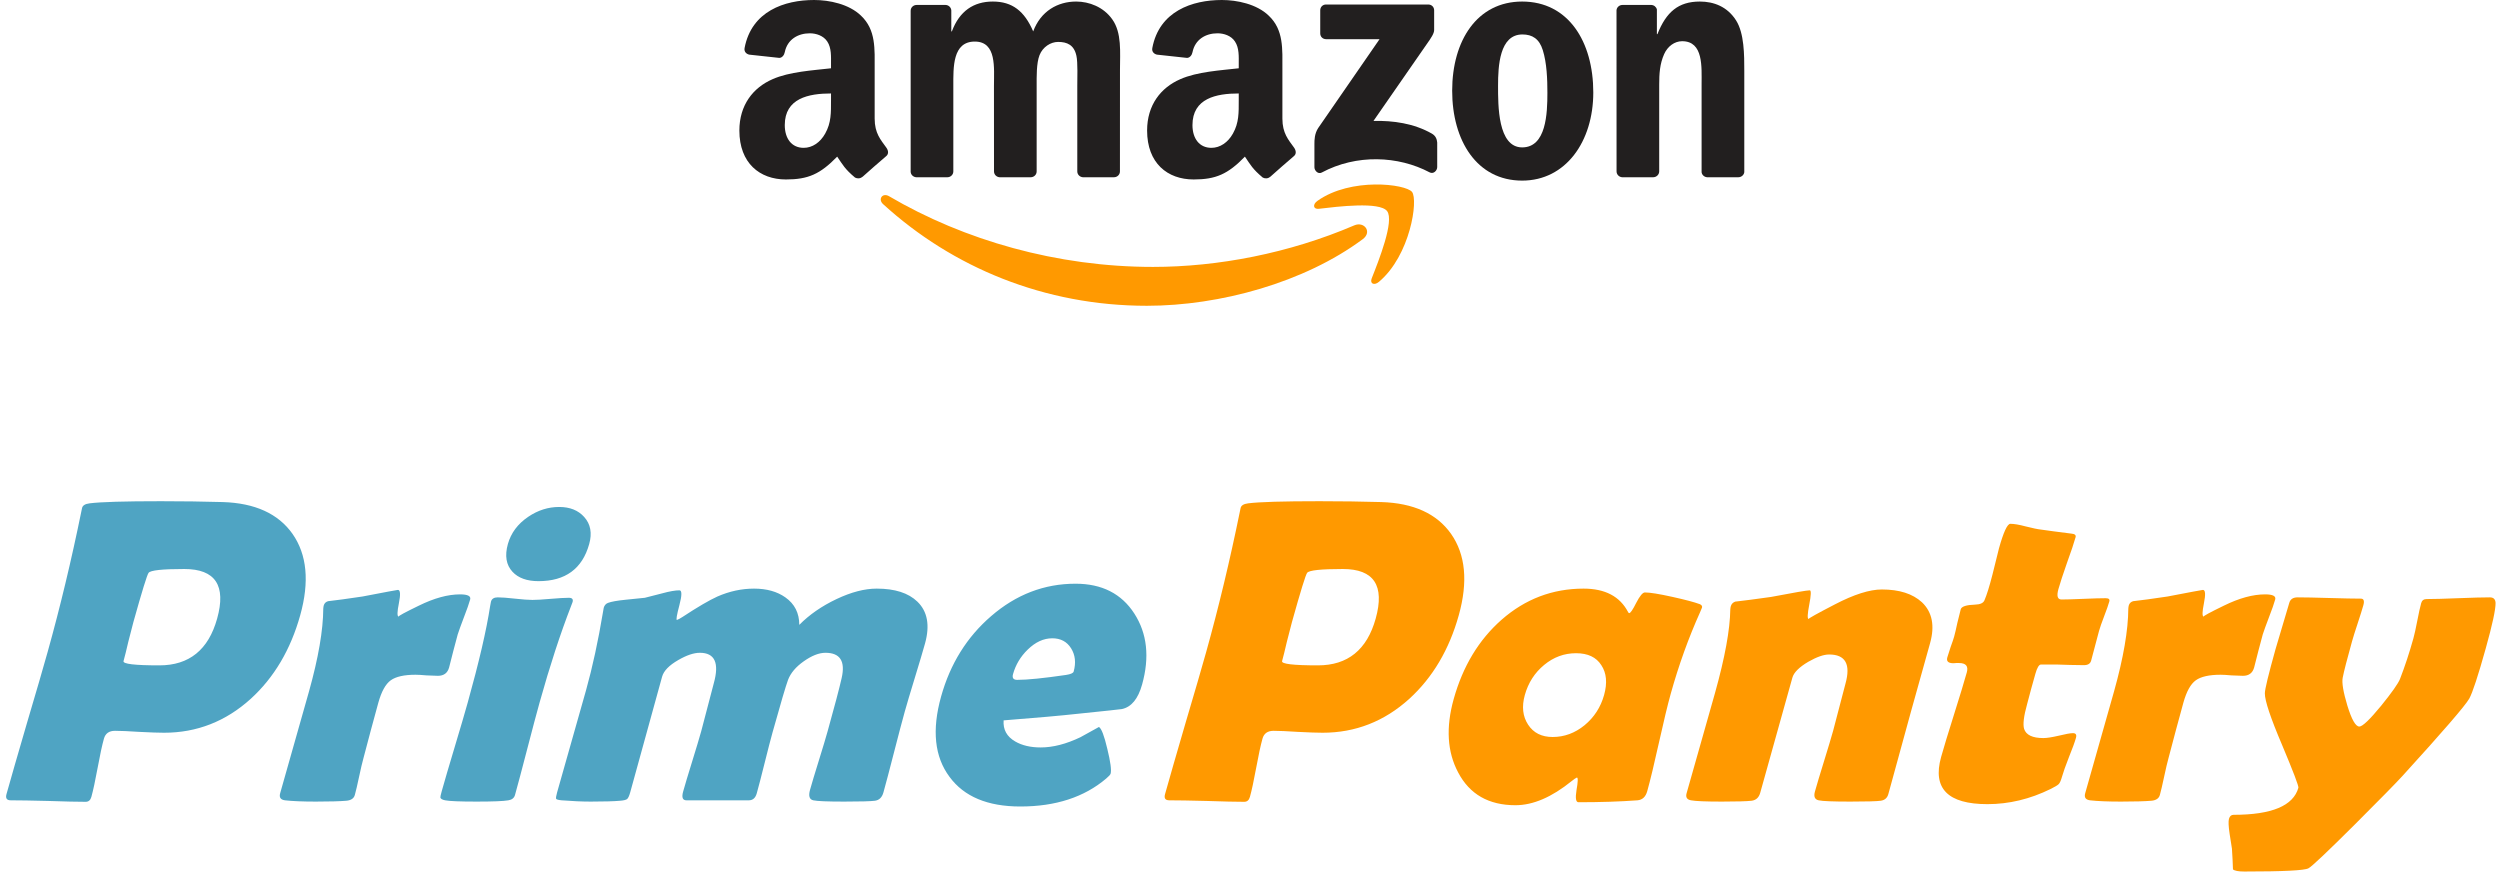 <?xml version="1.0" encoding="UTF-8" standalone="no"?>
<!-- Created with Inkscape (http://www.inkscape.org/) -->

<svg
   xmlns:dc="http://purl.org/dc/elements/1.1/"
   xmlns:cc="http://creativecommons.org/ns#"
   xmlns:rdf="http://www.w3.org/1999/02/22-rdf-syntax-ns#"
   xmlns:svg="http://www.w3.org/2000/svg"
   xmlns="http://www.w3.org/2000/svg"
   xmlns:sodipodi="http://sodipodi.sourceforge.net/DTD/sodipodi-0.dtd"
   xmlns:inkscape="http://www.inkscape.org/namespaces/inkscape"
   version="1.0"
   width="869.033"
   height="302.952"
   id="svg1936"
   inkscape:version="0.91 r13725"
   sodipodi:docname="Amazon Prime Pantry.svg">
  <sodipodi:namedview
     pagecolor="#ffffff"
     bordercolor="#666666"
     borderopacity="1"
     objecttolerance="10"
     gridtolerance="10"
     guidetolerance="10"
     inkscape:pageopacity="0"
     inkscape:pageshadow="2"
     inkscape:window-width="1366"
     inkscape:window-height="705"
     id="namedview4209"
     showgrid="false"
     inkscape:zoom="0.43881208"
     inkscape:cx="698.15141"
     inkscape:cy="245.71061"
     inkscape:window-x="-8"
     inkscape:window-y="-8"
     inkscape:window-maximized="1"
     inkscape:current-layer="svg1936"
     fit-margin-top="0"
     fit-margin-left="0"
     fit-margin-right="0"
     fit-margin-bottom="0" />
  <defs
     id="defs1938">
    <filter
       style="color-interpolation-filters:sRGB"
       inkscape:label="Invert"
       id="filter4224">
      <feColorMatrix
         type="hueRotate"
         values="180"
         result="color1"
         id="feColorMatrix4226" />
      <feColorMatrix
         values="-1 0 0 0 1 0 -1 0 0 1 0 0 -1 0 1 -0.21 -0.72 -0.07 2 0 "
         result="fbSourceGraphic"
         id="feColorMatrix4228" />
      <feColorMatrix
         result="fbSourceGraphicAlpha"
         in="fbSourceGraphic"
         values="0 0 0 -1 0 0 0 0 -1 0 0 0 0 -1 0 0 0 0 1 0"
         id="feColorMatrix4230" />
      <feColorMatrix
         id="feColorMatrix4232"
         type="hueRotate"
         values="180"
         result="color1"
         in="fbSourceGraphic" />
      <feColorMatrix
         id="feColorMatrix4234"
         values="-1 0 0 0 1 0 -1 0 0 1 0 0 -1 0 1 -0.21 -0.72 -0.07 2 0 "
         result="color2" />
    </filter>
  </defs>
  <g
     transform="translate(-245.655,-586.069)"
     id="layer1">
    <g
       transform="translate(7.082,7.081)"
       id="g1967">
      <path
         d="m 712.3,662.114 c -20.3,15.108 -49.723,23.169 -75.056,23.169 -35.521,0 -67.499,-13.266 -91.691,-35.33 -1.901,-1.735 -0.198,-4.1 2.083,-2.748 26.108,15.339 58.39,24.567 91.737,24.567 22.489,0 47.229,-4.698 69.977,-14.448 3.437,-1.474 6.31,2.272 2.95,4.79"
         id="path8"
         style="fill:#ff9900;fill-opacity:1;fill-rule:evenodd;stroke:none"
         inkscape:connector-curvature="0" />
      <path
         d="m 720.739,652.364 c -2.585,-3.347 -17.152,-1.581 -23.691,-0.798 -1.992,0.246 -2.296,-1.505 -0.502,-2.764 11.602,-8.245 30.64,-5.865 32.86,-3.102 2.22,2.779 -0.578,22.048 -11.48,31.246 -1.673,1.413 -3.269,0.66 -2.524,-1.213 2.448,-6.172 7.937,-20.006 5.337,-23.369"
         id="path10"
         style="fill:#ff9900;fill-opacity:1;fill-rule:evenodd;stroke:none"
         inkscape:connector-curvature="0" />
      <path
         d="m 697.504,590.595 0,-8.015 c 0,-1.213 0.912,-2.027 2.007,-2.027 l 35.536,0 c 1.14,0 2.053,0.829 2.053,2.027 l 0,6.863 c -0.015,1.152 -0.973,2.656 -2.676,5.036 l -18.414,26.547 c 6.843,-0.169 14.065,0.86 20.269,4.391 1.399,0.798 1.779,1.965 1.886,3.117 l 0,8.552 c 0,1.167 -1.277,2.533 -2.615,1.827 -10.933,-5.788 -25.455,-6.418 -37.543,0.061 -1.232,0.676 -2.524,-0.676 -2.524,-1.842 l 0,-8.122 c 0,-1.305 0.015,-3.531 1.308,-5.512 l 21.334,-30.892 -18.566,0 c -1.14,0 -2.053,-0.814 -2.053,-2.011"
         id="path12"
         style="fill:#221f1f;fill-rule:evenodd;stroke:none"
         inkscape:connector-curvature="0" />
      <path
         d="m 567.874,640.603 -10.811,0 c -1.034,-0.077 -1.855,-0.86 -1.931,-1.858 l 0,-56.027 c 0,-1.121 0.928,-2.011 2.083,-2.011 l 10.081,0 c 1.049,0.046 1.886,0.86 1.962,1.873 l 0,7.324 0.198,0 c 2.631,-7.078 7.573,-10.379 14.233,-10.379 6.767,0 10.994,3.301 14.035,10.379 2.615,-7.078 8.561,-10.379 14.932,-10.379 4.531,0 9.488,1.889 12.514,6.126 3.421,4.714 2.722,11.562 2.722,17.565 l -0.015,35.36 c 0,1.121 -0.928,2.027 -2.083,2.027 l -10.796,0 c -1.08,-0.077 -1.946,-0.952 -1.946,-2.027 l 0,-29.695 c 0,-2.365 0.213,-8.26 -0.304,-10.502 -0.806,-3.762 -3.224,-4.821 -6.356,-4.821 -2.615,0 -5.352,1.766 -6.462,4.591 -1.11,2.825 -1.004,7.554 -1.004,10.732 l 0,29.695 c 0,1.121 -0.928,2.027 -2.083,2.027 l -10.796,0 c -1.095,-0.077 -1.946,-0.952 -1.946,-2.027 l -0.015,-29.695 c 0,-6.249 1.019,-15.446 -6.66,-15.446 -7.77,0 -7.466,8.967 -7.466,15.446 l 0,29.695 c 0,1.121 -0.928,2.027 -2.083,2.027"
         id="path14"
         style="fill:#221f1f;fill-rule:evenodd;stroke:none"
         inkscape:connector-curvature="0" />
      <path
         d="m 767.695,579.525 c 16.042,0 24.725,13.911 24.725,31.599 0,17.089 -9.595,30.647 -24.725,30.647 -15.753,0 -24.329,-13.911 -24.329,-31.246 0,-17.442 8.683,-31 24.329,-31 m 0.091,11.439 c -7.968,0 -8.47,10.963 -8.47,17.795 0,6.848 -0.106,21.465 8.378,21.465 8.378,0 8.774,-11.792 8.774,-18.978 0,-4.729 -0.198,-10.379 -1.612,-14.863 -1.216,-3.9 -3.634,-5.42 -7.071,-5.42"
         id="path16"
         style="fill:#221f1f;fill-rule:evenodd;stroke:none"
         inkscape:connector-curvature="0" />
      <path
         d="m 813.221,640.603 -10.766,0 c -1.08,-0.077 -1.946,-0.952 -1.946,-2.027 l -0.015,-56.042 c 0.091,-1.029 0.988,-1.827 2.083,-1.827 l 10.021,0 c 0.943,0.046 1.718,0.691 1.931,1.566 l 0,8.568 0.198,0 c 3.026,-7.662 7.268,-11.316 14.734,-11.316 4.851,0 9.58,1.766 12.621,6.602 2.828,4.483 2.828,12.022 2.828,17.442 l 0,35.268 c -0.122,0.983 -1.019,1.766 -2.083,1.766 l -10.842,0 c -0.988,-0.077 -1.809,-0.814 -1.916,-1.766 l 0,-30.432 c 0,-6.126 0.699,-15.093 -6.767,-15.093 -2.631,0 -5.048,1.781 -6.25,4.483 -1.521,3.424 -1.718,6.833 -1.718,10.61 l 0,30.171 c -0.015,1.121 -0.958,2.027 -2.114,2.027"
         id="path18"
         style="fill:#221f1f;fill-rule:evenodd;stroke:none"
         inkscape:connector-curvature="0" />
      <path
         d="m 669.176,613.841 c 0,4.253 0.106,7.8 -2.022,11.577 -1.718,3.071 -4.455,4.959 -7.481,4.959 -4.151,0 -6.584,-3.194 -6.584,-7.907 0,-9.305 8.257,-10.993 16.088,-10.993 l 0,2.365 m 10.903,26.609 c -0.715,0.645 -1.749,0.691 -2.555,0.261 -3.589,-3.009 -4.242,-4.407 -6.204,-7.278 -5.93,6.111 -10.142,7.938 -17.821,7.938 -9.108,0 -16.179,-5.666 -16.179,-17.012 0,-8.859 4.744,-14.893 11.526,-17.841 5.869,-2.61 14.065,-3.071 20.33,-3.792 l 0,-1.413 c 0,-2.595 0.198,-5.666 -1.323,-7.907 -1.308,-2.011 -3.832,-2.841 -6.067,-2.841 -4.121,0 -7.785,2.134 -8.683,6.556 -0.182,0.983 -0.897,1.95 -1.886,1.996 l -10.477,-1.136 c -0.882,-0.2 -1.87,-0.921 -1.612,-2.288 2.403,-12.836 13.898,-16.705 24.177,-16.705 5.261,0 12.134,1.413 16.285,5.435 5.261,4.959 4.759,11.577 4.759,18.778 l 0,17.012 c 0,5.113 2.098,7.355 4.075,10.118 0.684,0.983 0.836,2.165 -0.046,2.902 -2.205,1.858 -6.128,5.313 -8.287,7.247 l -0.015,-0.031"
         id="path28"
         style="fill:#221f1f;fill-rule:evenodd;stroke:none"
         inkscape:connector-curvature="0" />
      <path
         d="m 527.442,613.841 c 0,4.253 0.106,7.8 -2.022,11.577 -1.718,3.071 -4.44,4.959 -7.481,4.959 -4.151,0 -6.569,-3.194 -6.569,-7.907 0,-9.305 8.257,-10.993 16.073,-10.993 l 0,2.365 m 10.903,26.609 c -0.715,0.645 -1.749,0.691 -2.555,0.261 -3.589,-3.009 -4.227,-4.407 -6.204,-7.278 -5.93,6.111 -10.127,7.938 -17.821,7.938 -9.093,0 -16.179,-5.666 -16.179,-17.012 0,-8.859 4.759,-14.893 11.526,-17.841 5.869,-2.61 14.065,-3.071 20.33,-3.792 l 0,-1.413 c 0,-2.595 0.198,-5.666 -1.308,-7.907 -1.323,-2.011 -3.847,-2.841 -6.067,-2.841 -4.121,0 -7.801,2.134 -8.698,6.556 -0.182,0.983 -0.897,1.95 -1.87,1.996 l -10.492,-1.136 c -0.882,-0.2 -1.855,-0.921 -1.612,-2.288 2.418,-12.836 13.898,-16.705 24.177,-16.705 5.261,0 12.134,1.413 16.285,5.435 5.261,4.959 4.759,11.577 4.759,18.778 l 0,17.012 c 0,5.113 2.098,7.355 4.075,10.118 0.699,0.983 0.852,2.165 -0.03,2.902 -2.205,1.858 -6.128,5.313 -8.287,7.247 l -0.03,-0.031"
         id="path30"
         style="fill:#221f1f;fill-rule:evenodd;stroke:none"
         inkscape:connector-curvature="0" />
    </g>
  </g>
  <path
     style="font-style:normal;font-weight:normal;font-size:149.15px;line-height:125%;font-family:sans-serif;letter-spacing:0px;word-spacing:0px;fill:#4fa4c3;fill-opacity:1;stroke:none;stroke-width:1px;stroke-linecap:butt;stroke-linejoin:miter;stroke-opacity:1"
     d="M 55.959 174.227 C 43.267 174.227 34.99 174.475 31.131 174.969 C 29.549 175.166 28.675 175.733 28.508 176.672 L 28.291 177.711 C 24.805 194.805 20.895 211.108 16.562 226.621 C 15.031 232.105 12.631 240.356 9.363 251.373 C 6.157 262.341 3.787 270.567 2.256 276.051 C 1.856 277.484 2.349 278.201 3.732 278.201 C 6.643 278.201 10.988 278.274 16.768 278.422 C 22.533 278.62 26.871 278.719 29.781 278.719 C 30.783 278.719 31.442 278.15 31.76 277.014 C 32.381 274.79 33.105 271.431 33.932 266.936 C 34.758 262.44 35.488 259.056 36.123 256.783 C 36.634 254.955 37.913 254.041 39.965 254.041 C 41.873 254.041 44.703 254.165 48.451 254.412 C 52.261 254.61 55.119 254.709 57.027 254.709 C 68.431 254.709 78.473 250.781 87.156 242.926 C 95.285 235.515 101.02 225.831 104.359 213.875 C 107.616 202.215 106.721 192.78 101.674 185.566 C 96.715 178.551 88.629 174.869 77.418 174.523 C 70.603 174.326 63.45 174.227 55.959 174.227 z M 194.387 176.229 C 190.57 176.229 186.983 177.364 183.629 179.637 C 179.981 182.107 177.619 185.269 176.543 189.123 C 175.412 193.174 175.946 196.384 178.146 198.756 C 180.164 200.93 183.176 202.018 187.184 202.018 C 196.535 202.018 202.412 197.72 204.812 189.123 C 205.875 185.319 205.297 182.181 203.076 179.711 C 201.005 177.389 198.108 176.229 194.387 176.229 z M 64.049 197.793 C 74.88 197.793 78.688 203.549 75.473 215.061 C 72.451 225.88 65.762 231.291 55.408 231.291 C 46.82 231.291 42.663 230.797 42.939 229.809 C 43.367 228.277 43.925 226.029 44.609 223.064 C 45.356 220.051 45.941 217.778 46.369 216.246 C 49.377 205.476 51.139 199.769 51.652 199.127 C 52.282 198.238 56.415 197.793 64.049 197.793 z M 373.873 202.906 C 362.995 202.906 353.215 206.662 344.533 214.172 C 336.111 221.434 330.314 230.746 327.141 242.109 C 323.884 253.769 324.861 263.083 330.072 270.049 C 335.12 276.916 343.322 280.35 354.678 280.35 C 366.94 280.35 376.885 277.113 384.514 270.641 C 385.45 269.85 385.968 269.283 386.064 268.938 C 386.409 267.702 386.022 264.811 384.906 260.266 C 383.838 255.72 382.872 253.201 382.008 252.707 L 375.576 256.264 C 370.62 258.635 366.018 259.822 361.771 259.822 C 358.241 259.822 355.285 259.129 352.904 257.746 C 349.986 256.066 348.64 253.621 348.869 250.41 C 360.282 249.521 368.894 248.756 374.703 248.113 C 384.331 247.125 389.42 246.581 389.973 246.482 C 393.267 245.791 395.612 242.949 397.006 237.959 C 399.669 228.424 398.77 220.198 394.309 213.281 C 389.847 206.365 383.034 202.906 373.873 202.906 z M 262.107 204.611 C 257.813 204.611 253.575 205.526 249.391 207.354 C 246.551 208.638 242.5 211.008 237.24 214.467 C 236.482 214.961 235.837 215.308 235.305 215.506 C 234.971 215.506 235.256 213.802 236.16 210.393 C 237.078 206.934 237.084 205.205 236.178 205.205 C 234.746 205.205 232.765 205.551 230.234 206.242 C 226.68 207.181 224.649 207.7 224.145 207.799 C 223.449 207.898 221.265 208.119 217.59 208.465 C 214.597 208.761 212.512 209.132 211.338 209.576 C 210.587 209.873 210.096 210.441 209.861 211.281 C 209.779 211.578 209.701 212.022 209.631 212.615 C 207.947 222.743 205.974 231.858 203.711 239.961 C 202.607 243.913 200.927 249.841 198.672 257.746 C 196.43 265.602 194.758 271.507 193.654 275.459 C 193.309 276.694 193.198 277.435 193.32 277.682 C 193.49 277.929 194.132 278.102 195.25 278.201 C 198.984 278.498 202.355 278.645 205.361 278.645 C 209.989 278.645 213.403 278.545 215.605 278.348 C 216.826 278.249 217.621 278.052 217.99 277.756 C 218.359 277.459 218.716 276.694 219.061 275.459 C 220.302 271.013 222.15 264.317 224.6 255.375 C 227.049 246.433 228.901 239.715 230.156 235.219 C 230.722 233.193 232.597 231.265 235.779 229.438 C 238.682 227.758 241.182 226.918 243.281 226.918 C 248.482 226.918 250.096 230.451 248.123 237.516 C 247.599 239.393 246.867 242.183 245.928 245.889 C 244.988 249.594 244.262 252.361 243.752 254.189 C 243.09 256.561 242.04 260.069 240.6 264.713 C 239.159 269.357 238.115 272.84 237.467 275.162 C 236.901 277.188 237.285 278.201 238.621 278.201 L 260.307 278.201 C 261.69 278.201 262.609 277.384 263.064 275.754 C 263.727 273.382 264.643 269.852 265.811 265.158 C 266.992 260.415 267.906 256.883 268.555 254.561 C 271.37 244.482 273.163 238.405 273.934 236.33 C 274.834 233.959 276.65 231.81 279.383 229.883 C 282.177 227.907 284.697 226.918 286.939 226.918 C 292.045 226.918 293.918 229.857 292.562 235.736 C 291.732 239.392 290.11 245.544 287.695 254.189 C 287.061 256.462 286.038 259.871 284.625 264.416 C 283.226 268.912 282.209 272.296 281.574 274.568 C 280.981 276.693 281.358 277.905 282.707 278.201 C 284.056 278.498 287.642 278.645 293.463 278.645 C 299.093 278.645 302.65 278.545 304.137 278.348 C 305.623 278.15 306.609 277.188 307.092 275.459 C 307.961 272.346 309.194 267.676 310.789 261.451 C 312.398 255.177 313.637 250.484 314.506 247.371 C 315.237 244.753 316.406 240.825 318.012 235.588 C 319.631 230.302 320.806 226.349 321.537 223.73 C 323.303 217.407 322.422 212.542 318.889 209.133 C 315.77 206.119 311.062 204.611 304.764 204.611 C 300.565 204.611 295.908 205.821 290.795 208.242 C 285.682 210.663 281.364 213.652 277.842 217.209 C 277.842 213.108 276.226 209.923 272.996 207.65 C 270.127 205.625 266.497 204.611 262.107 204.611 z M 138.312 205.057 C 138.074 205.057 133.972 205.822 126.006 207.354 C 120.728 208.144 116.734 208.688 114.027 208.984 C 113.243 209.231 112.746 209.724 112.539 210.465 C 112.456 210.761 112.402 211.133 112.373 211.578 C 112.327 219.088 110.682 228.648 107.439 240.258 C 106.336 244.21 104.656 250.138 102.4 258.043 C 100.159 265.898 98.487 271.801 97.383 275.754 C 96.983 277.187 97.543 278.004 99.062 278.201 C 101.699 278.498 105.284 278.645 109.816 278.645 C 114.54 278.645 118.075 278.545 120.42 278.348 C 122.036 278.199 123.009 277.533 123.34 276.348 C 123.726 274.964 124.217 272.865 124.812 270.049 C 125.422 267.183 125.928 265.034 126.328 263.602 C 126.921 261.477 127.77 258.265 128.875 253.967 C 130.042 249.619 130.922 246.384 131.516 244.26 C 132.606 240.357 134.044 237.763 135.834 236.479 C 137.624 235.194 140.501 234.551 144.461 234.551 C 145.32 234.551 146.587 234.625 148.264 234.773 C 150.001 234.872 151.322 234.922 152.229 234.922 C 154.28 234.922 155.575 233.958 156.113 232.031 C 156.375 231.093 156.867 229.165 157.586 226.25 C 158.201 223.879 158.707 221.978 159.107 220.545 C 159.5 219.31 160.232 217.283 161.305 214.467 C 162.322 211.848 163.031 209.823 163.432 208.391 C 163.763 207.205 162.594 206.611 159.922 206.611 C 155.675 206.611 150.896 207.921 145.584 210.539 C 140.774 212.871 138.432 214.143 138.539 214.357 C 138.029 214.178 138.062 212.647 138.654 209.725 C 139.285 206.612 139.171 205.057 138.312 205.057 z M 173.016 207.65 C 171.727 207.65 170.944 208.145 170.668 209.133 C 170.599 209.38 170.502 209.897 170.377 210.688 C 169.109 218.988 166.514 230.154 162.596 244.186 C 161.63 247.644 160.118 252.807 158.057 259.674 C 156.009 266.492 154.509 271.605 153.557 275.014 C 153.198 276.298 153.038 277.039 153.078 277.236 C 153.192 277.681 153.748 278.004 154.742 278.201 C 156.282 278.498 159.915 278.645 165.641 278.645 C 171.318 278.645 175.01 278.498 176.715 278.201 C 177.963 278.004 178.732 277.385 179.021 276.348 C 180.015 272.79 181.434 267.454 183.277 260.34 C 185.135 253.176 186.567 247.792 187.574 244.186 C 191.12 231.488 194.764 220.321 198.504 210.688 C 198.806 209.946 198.984 209.477 199.039 209.279 C 199.315 208.291 198.881 207.799 197.736 207.799 C 196.353 207.799 194.243 207.921 191.406 208.168 C 188.57 208.415 186.46 208.539 185.076 208.539 C 183.692 208.539 181.659 208.39 178.975 208.094 C 176.338 207.797 174.352 207.65 173.016 207.65 z M 365.783 221.879 C 368.694 221.879 370.875 223.039 372.326 225.361 C 373.777 227.683 374.074 230.376 373.219 233.439 C 373.067 233.983 372.169 234.378 370.525 234.625 C 362.765 235.761 357.121 236.33 353.59 236.33 C 352.254 236.33 351.772 235.662 352.145 234.328 C 353.055 231.067 354.755 228.227 357.244 225.807 C 359.932 223.188 362.777 221.879 365.783 221.879 z "
     id="text4240" />
  <path
     style="font-style:normal;font-weight:normal;font-size:149.15px;line-height:125%;font-family:sans-serif;letter-spacing:0px;word-spacing:0px;fill:#ff9900;fill-opacity:1;stroke:none;stroke-width:1px;stroke-linecap:butt;stroke-linejoin:miter;stroke-opacity:1"
     d="M 458.688 174.227 C 445.996 174.227 437.719 174.475 433.859 174.969 C 432.277 175.166 431.403 175.733 431.236 176.672 L 431.02 177.711 C 427.534 194.805 423.624 211.108 419.291 226.621 C 417.759 232.105 415.36 240.356 412.092 251.373 C 408.885 262.341 406.516 270.567 404.984 276.051 C 404.584 277.484 405.077 278.201 406.461 278.201 C 409.371 278.201 413.717 278.274 419.496 278.422 C 425.262 278.62 429.599 278.719 432.51 278.719 C 433.512 278.719 434.171 278.15 434.488 277.014 C 435.109 274.79 435.834 271.431 436.66 266.936 C 437.486 262.44 438.217 259.056 438.852 256.783 C 439.362 254.955 440.642 254.041 442.693 254.041 C 444.602 254.041 447.432 254.165 451.18 254.412 C 454.989 254.61 457.847 254.709 459.756 254.709 C 471.159 254.709 481.202 250.781 489.885 242.926 C 498.014 235.515 503.749 225.831 507.088 213.875 C 510.344 202.215 509.449 192.78 504.402 185.566 C 499.443 178.551 491.358 174.869 480.146 174.523 C 473.331 174.326 466.178 174.227 458.688 174.227 z M 698.826 182.082 C 697.776 182.082 696.45 184.949 694.85 190.68 C 694.932 190.383 694.179 193.422 692.59 199.795 C 691.554 203.846 690.631 206.81 689.82 208.688 C 689.415 209.626 688.347 210.121 686.615 210.17 C 683.534 210.269 681.856 210.811 681.58 211.799 C 681.29 212.836 680.896 214.419 680.398 216.543 C 679.948 218.667 679.579 220.248 679.289 221.285 C 679.068 222.076 678.659 223.286 678.061 224.916 C 677.51 226.546 677.123 227.758 676.902 228.549 C 676.53 229.883 677.249 230.549 679.062 230.549 C 679.253 230.549 679.57 230.524 680.014 230.475 L 680.945 230.475 C 683.379 230.475 684.291 231.562 683.684 233.736 C 682.773 236.997 681.281 241.912 679.207 248.482 C 677.147 255.004 675.663 259.896 674.752 263.156 C 671.703 274.075 677.072 279.533 690.861 279.533 C 698.352 279.533 705.664 277.781 712.799 274.273 C 714.294 273.532 715.24 272.964 715.637 272.568 C 716.033 272.173 716.424 271.284 716.811 269.9 C 717.211 268.468 718 266.244 719.176 263.23 C 720.399 260.217 721.217 257.968 721.631 256.486 C 721.934 255.399 721.586 254.855 720.584 254.855 C 719.677 254.855 718.019 255.153 715.611 255.746 C 713.265 256.29 711.496 256.561 710.303 256.561 C 706.533 256.561 704.3 255.499 703.605 253.375 C 703.14 251.794 703.487 248.927 704.646 244.777 C 704.964 243.641 705.43 241.887 706.045 239.516 L 707.516 234.254 C 708.123 232.08 708.782 230.994 709.498 230.994 L 714.867 230.994 C 715.821 230.994 717.406 231.044 719.621 231.143 C 721.85 231.192 723.44 231.217 724.395 231.217 C 725.778 231.217 726.615 230.698 726.904 229.66 C 727.235 228.474 727.694 226.745 728.281 224.473 C 728.868 222.2 729.329 220.471 729.66 219.285 C 729.978 218.149 730.572 216.445 731.445 214.172 C 732.319 211.899 732.913 210.195 733.23 209.059 C 733.437 208.318 733.016 207.945 731.967 207.945 C 730.249 207.945 727.677 208.02 724.248 208.168 C 720.819 208.316 718.27 208.391 716.6 208.391 C 715.216 208.391 714.861 207.181 715.537 204.76 C 716.103 202.734 717.088 199.721 718.492 195.719 C 719.944 191.717 720.946 188.728 721.498 186.752 C 721.705 186.011 721.226 185.591 720.061 185.492 C 715.312 184.899 711.768 184.43 709.432 184.084 C 708.41 183.985 706.628 183.615 704.088 182.973 C 701.868 182.38 700.114 182.082 698.826 182.082 z M 466.777 197.793 C 477.608 197.793 481.416 203.549 478.201 215.061 C 475.179 225.88 468.49 231.291 458.137 231.291 C 449.548 231.291 445.392 230.797 445.668 229.809 C 446.096 228.277 446.653 226.029 447.338 223.064 C 448.084 220.051 448.67 217.778 449.098 216.246 C 452.106 205.476 453.867 199.769 454.381 199.127 C 455.011 198.238 459.143 197.793 466.777 197.793 z M 550.469 204.611 C 539.686 204.611 530.186 208.218 521.969 215.432 C 514.059 222.398 508.512 231.587 505.324 243 C 502.565 252.881 503.077 261.378 506.863 268.492 C 510.846 276.101 517.489 279.904 526.793 279.904 C 532.9 279.904 539.406 277.114 546.309 271.531 C 547.108 270.889 547.725 270.469 548.162 270.271 C 548.578 270.321 548.53 271.777 548.016 274.643 C 547.563 277.459 547.791 278.867 548.697 278.867 C 556.331 278.867 563.168 278.646 569.209 278.201 C 570.92 278.053 572.052 276.99 572.604 275.014 C 573.652 271.259 575.01 265.627 576.678 258.117 C 578.346 250.608 579.711 244.951 580.773 241.146 C 583.561 231.167 586.966 221.706 590.99 212.764 C 591.368 211.924 591.585 211.405 591.641 211.207 C 591.779 210.713 591.531 210.318 590.898 210.021 C 589.04 209.33 585.887 208.49 581.439 207.502 C 576.767 206.464 573.547 205.945 571.781 205.945 C 571.018 205.945 570.012 207.155 568.764 209.576 C 567.577 211.948 566.769 213.133 566.34 213.133 C 566.197 213.133 566.063 213.011 565.941 212.764 C 563.117 207.329 557.96 204.611 550.469 204.611 z M 654.162 204.908 C 649.916 204.908 644.47 206.637 637.826 210.096 C 631.693 213.272 628.649 214.967 628.686 215.184 C 628.227 215.056 628.298 213.421 628.91 210.244 C 629.562 206.885 629.626 205.205 629.102 205.205 C 628.147 205.205 623.663 205.97 615.648 207.502 C 610.432 208.243 606.272 208.787 603.17 209.133 C 602.371 209.429 601.861 209.971 601.641 210.762 C 601.558 211.058 601.501 211.428 601.473 211.873 C 601.374 218.889 599.608 228.548 596.172 240.85 C 595.082 244.753 593.431 250.583 591.217 258.34 C 589.003 266.096 587.358 271.9 586.281 275.754 C 585.895 277.137 586.406 277.954 587.816 278.201 C 589.404 278.498 592.988 278.645 598.57 278.645 C 603.723 278.645 607.162 278.545 608.887 278.348 C 610.421 278.15 611.416 277.238 611.871 275.607 L 623.049 235.588 C 623.559 233.76 625.413 231.907 628.609 230.029 C 631.56 228.35 633.963 227.51 635.824 227.51 C 641.502 227.51 643.396 230.896 641.506 237.664 C 640.995 239.492 640.277 242.233 639.352 245.889 C 638.44 249.495 637.729 252.213 637.219 254.041 C 636.556 256.412 635.499 259.945 634.045 264.639 C 632.591 269.332 631.539 272.84 630.891 275.162 C 630.408 276.891 630.841 277.905 632.189 278.201 C 633.538 278.498 637.217 278.645 643.229 278.645 C 648.859 278.645 652.371 278.545 653.762 278.348 C 655.153 278.15 656.034 277.385 656.406 276.051 C 657.303 272.839 658.619 268.047 660.352 261.674 C 662.098 255.251 663.418 250.434 664.314 247.223 L 670.918 223.582 C 672.615 217.505 671.672 212.762 668.092 209.354 C 664.864 206.389 660.222 204.908 654.162 204.908 z M 765.768 205.057 C 765.529 205.057 761.427 205.822 753.461 207.354 C 748.183 208.144 744.189 208.688 741.482 208.984 C 740.698 209.231 740.201 209.724 739.994 210.465 C 739.911 210.761 739.857 211.133 739.828 211.578 C 739.782 219.088 738.137 228.648 734.895 240.258 C 733.791 244.21 732.111 250.138 729.855 258.043 C 727.614 265.898 725.942 271.801 724.838 275.754 C 724.438 277.187 724.998 278.004 726.518 278.201 C 729.154 278.498 732.739 278.645 737.271 278.645 C 741.995 278.645 745.53 278.545 747.875 278.348 C 749.491 278.199 750.464 277.533 750.795 276.348 C 751.181 274.964 751.672 272.865 752.268 270.049 C 752.877 267.183 753.383 265.034 753.783 263.602 C 754.377 261.477 755.225 258.265 756.33 253.967 C 757.497 249.619 758.377 246.384 758.971 244.26 C 760.061 240.357 761.501 237.763 763.291 236.479 C 765.081 235.194 767.956 234.551 771.916 234.551 C 772.775 234.551 774.042 234.625 775.719 234.773 C 777.457 234.872 778.779 234.922 779.686 234.922 C 781.737 234.922 783.03 233.958 783.568 232.031 C 783.831 231.093 784.322 229.165 785.041 226.25 C 785.656 223.879 786.162 221.978 786.562 220.545 C 786.955 219.31 787.689 217.283 788.762 214.467 C 789.779 211.848 790.487 209.823 790.887 208.391 C 791.218 207.205 790.049 206.611 787.377 206.611 C 783.131 206.611 778.351 207.921 773.039 210.539 C 768.232 212.87 765.889 214.142 765.994 214.357 C 765.484 214.178 765.517 212.647 766.109 209.725 C 766.74 206.612 766.626 205.057 765.768 205.057 z M 798.682 207.65 C 797.107 207.65 796.14 208.292 795.781 209.576 C 795.285 211.355 794.484 214.048 793.381 217.654 C 792.292 221.211 791.501 223.88 791.004 225.658 C 788.548 234.452 787.309 239.565 787.291 240.998 C 787.255 243.518 789.27 249.545 793.334 259.08 C 797.229 268.368 799.101 273.285 798.949 273.828 C 797.197 280.103 789.688 283.24 776.424 283.24 C 775.613 283.24 775.077 283.71 774.814 284.648 C 774.58 285.488 774.653 287.193 775.033 289.762 C 775.3 291.54 775.573 293.294 775.854 295.023 C 776.035 297.79 776.152 300.185 776.207 302.211 C 776.785 302.705 778.099 302.953 780.15 302.953 C 793.653 302.953 801.082 302.581 802.434 301.84 C 803.54 301.296 808.952 296.183 818.67 286.5 C 827.472 277.706 832.975 272.099 835.178 269.678 C 849.216 254.263 856.938 245.322 858.344 242.852 C 859.496 240.777 861.409 234.946 864.086 225.361 C 866.39 217.111 867.525 211.849 867.492 209.576 C 867.422 208.292 866.766 207.65 865.525 207.65 C 863.092 207.65 859.416 207.748 854.494 207.945 C 849.62 208.143 845.965 208.242 843.531 208.242 C 842.529 208.242 841.899 208.712 841.637 209.65 C 841.25 211.034 840.796 213.083 840.275 215.801 C 839.755 218.518 839.308 220.545 838.936 221.879 C 837.514 226.968 835.959 231.686 834.268 236.033 C 833.635 237.614 831.461 240.702 827.744 245.297 C 823.768 250.139 821.23 252.559 820.133 252.559 C 818.845 252.559 817.452 250.114 815.955 245.223 C 814.546 240.529 814.012 237.317 814.352 235.588 C 814.782 233.365 815.867 229.141 817.605 222.916 C 817.992 221.533 818.643 219.458 819.559 216.691 C 820.488 213.875 821.147 211.776 821.533 210.393 C 821.961 208.861 821.674 208.094 820.672 208.094 C 818.239 208.094 814.561 208.019 809.641 207.871 C 804.768 207.723 801.115 207.65 798.682 207.65 z M 547.848 227.066 C 551.951 227.066 554.881 228.45 556.637 231.217 C 558.454 233.934 558.776 237.392 557.604 241.592 C 556.417 245.841 554.15 249.349 550.801 252.115 C 547.465 254.833 543.77 256.189 539.715 256.189 C 535.898 256.189 533.053 254.758 531.182 251.893 C 529.31 249.027 528.933 245.594 530.051 241.592 C 531.237 237.343 533.474 233.86 536.762 231.143 C 540.049 228.425 543.744 227.066 547.848 227.066 z "
     id="text6584" />
</svg>
